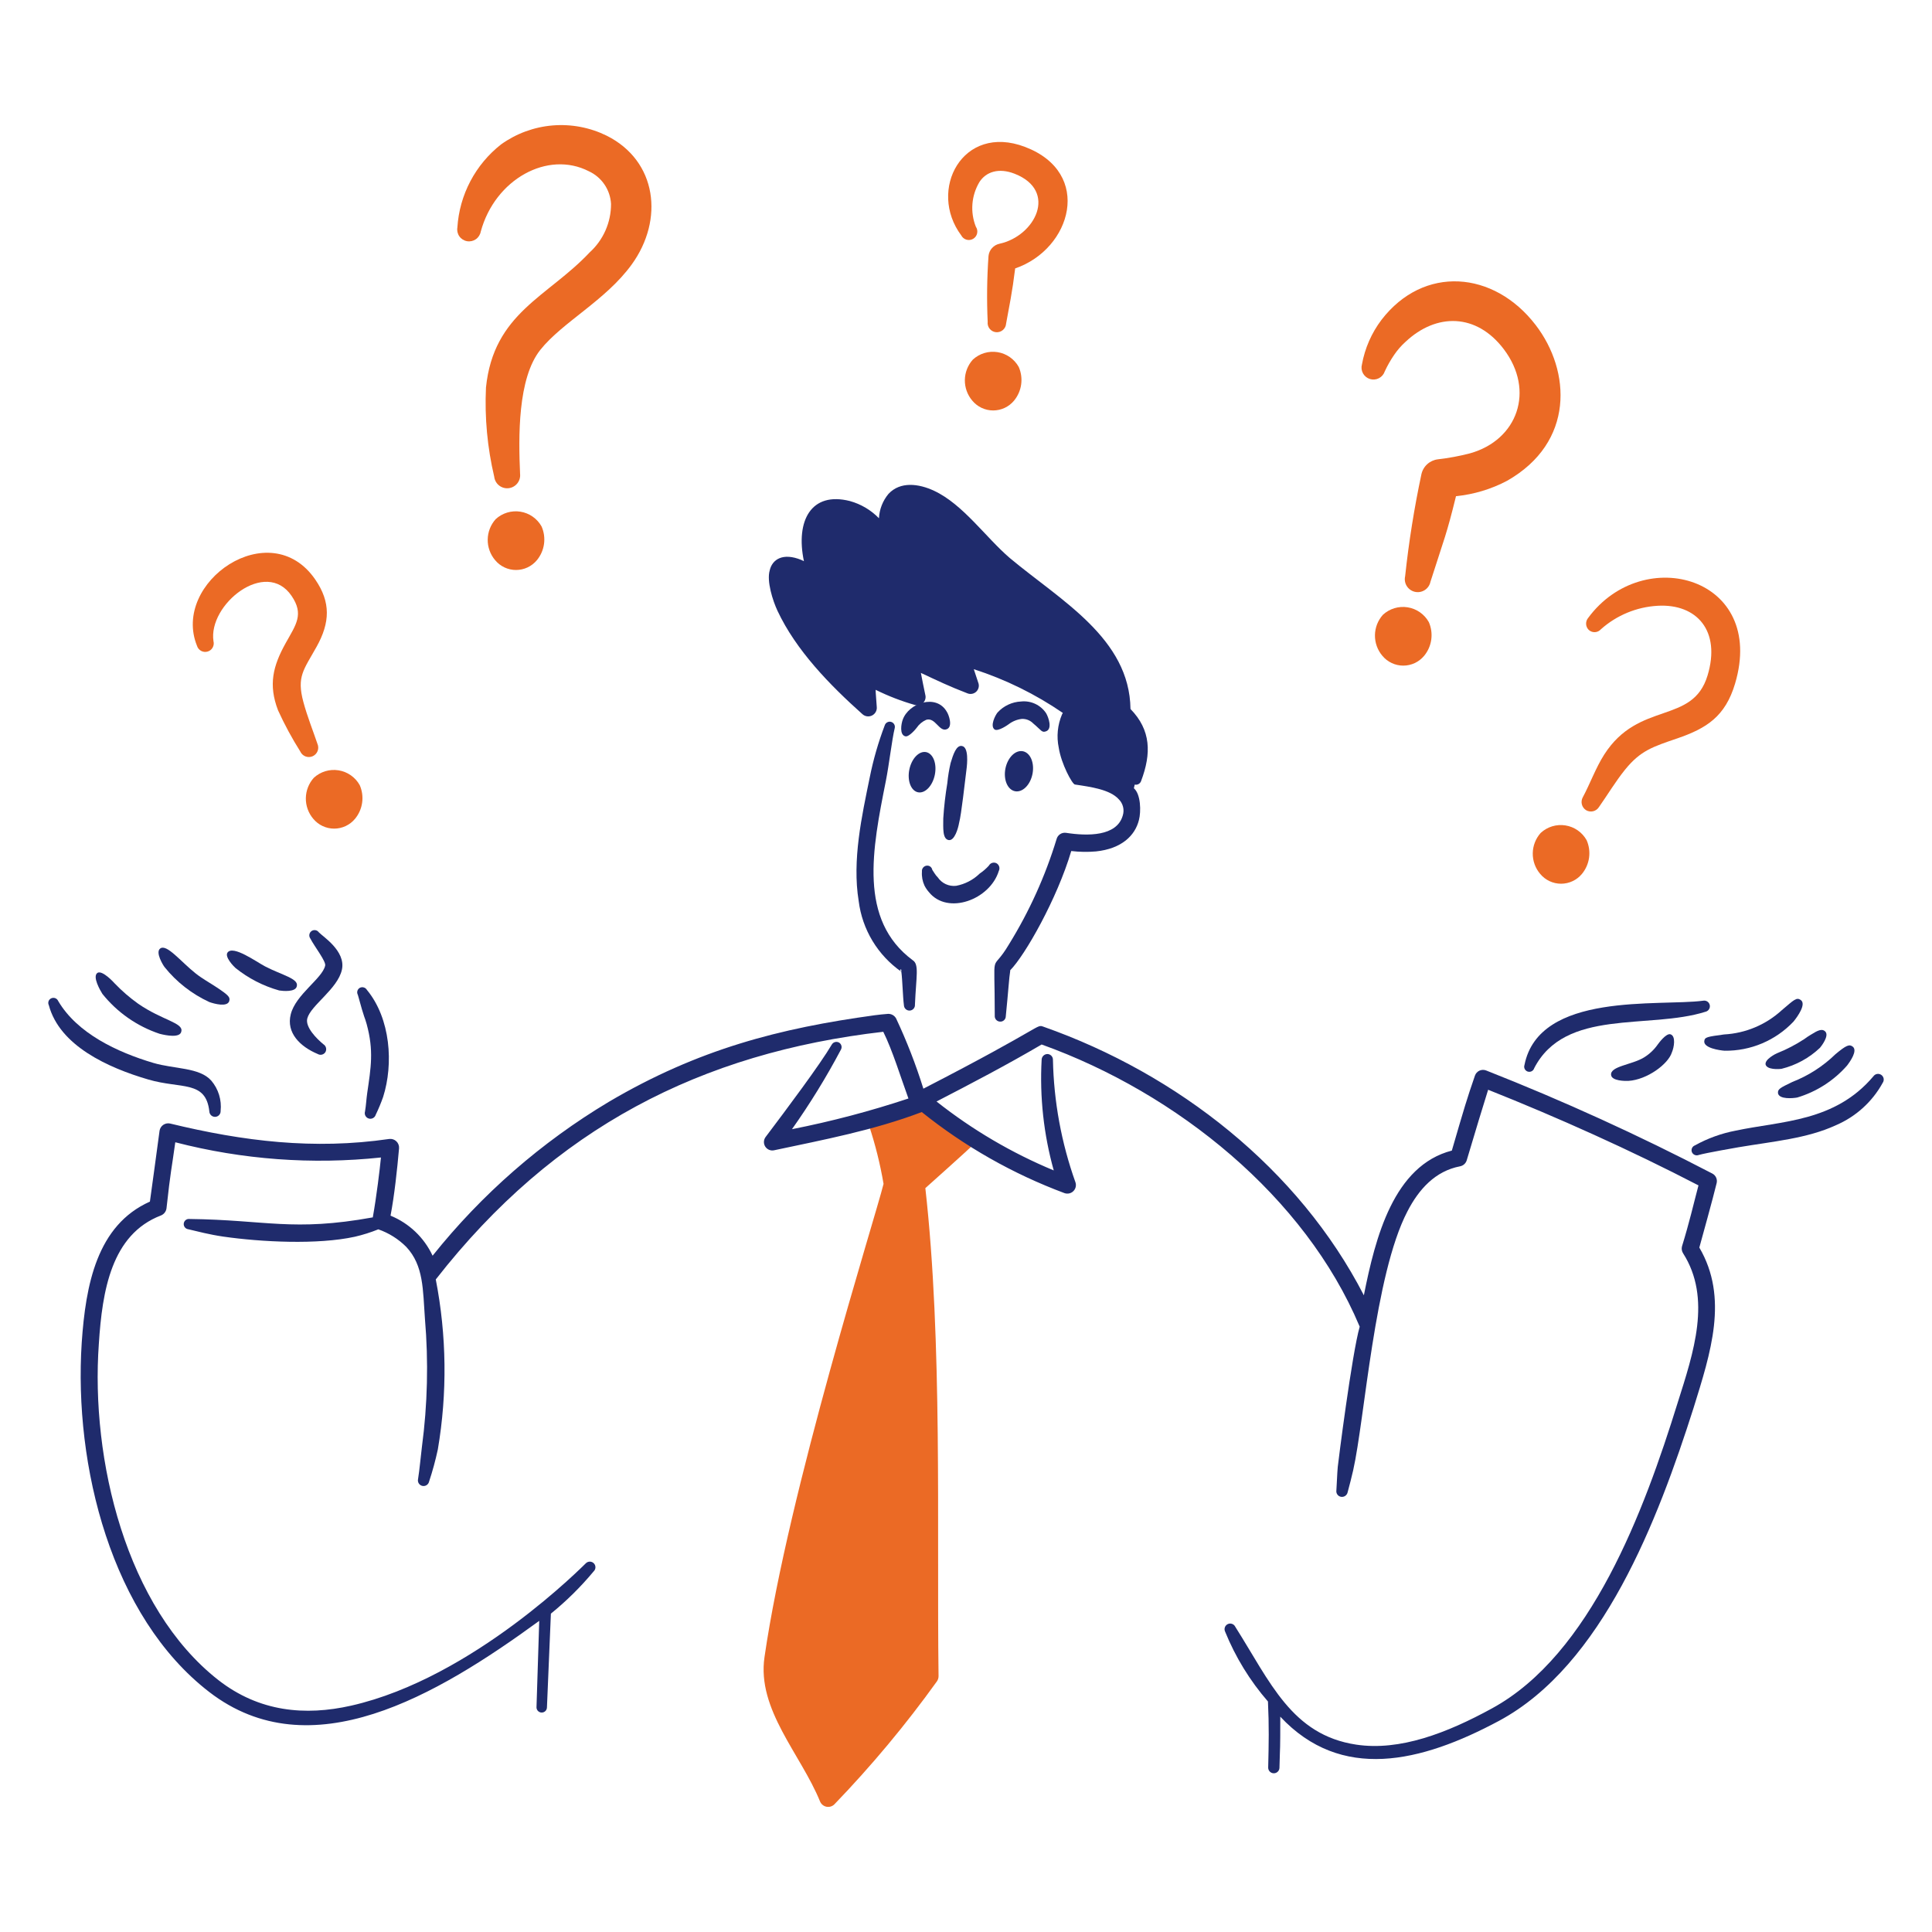 <svg xmlns="http://www.w3.org/2000/svg" width="2563" height="2563" viewBox="0 0 2563 2563" fill="none"><path d="M1289.57 1502.62C1267.7 1490.22 1247.37 1475.26 1229.03 1458.05C1227.84 1456.92 1226.34 1456.17 1224.72 1455.87C1223.1 1455.57 1221.43 1455.75 1219.91 1456.37C1200.06 1464.68 1174.98 1470.07 1156.44 1482.23C1154.69 1483.34 1153.37 1485.01 1152.71 1486.97C1152.05 1488.93 1152.08 1491.06 1152.8 1493C1161.19 1518.32 1167.65 1544.24 1172.12 1570.54C1160.4 1617.69 1046.01 1978.06 1014.19 2198.29C1003.94 2268 1062.37 2327.11 1087.88 2389.84C1088.61 2391.61 1089.77 2393.16 1091.24 2394.37C1092.72 2395.59 1094.47 2396.42 1096.34 2396.8C1098.21 2397.18 1100.15 2397.09 1101.98 2396.55C1103.81 2396.01 1105.48 2395.03 1106.84 2393.69C1156.05 2342.64 1201.52 2288.11 1242.89 2230.53C1244.34 2228.47 1245.11 2226.01 1245.08 2223.49C1242.6 2024.98 1250.46 1779.45 1227.57 1576.17C1228.85 1575.04 1281.69 1527.86 1293.6 1516.39C1294.88 1515.47 1295.85 1514.18 1296.37 1512.69C1296.89 1511.2 1296.93 1509.59 1296.48 1508.07C1296.04 1506.56 1295.14 1505.22 1293.9 1504.24C1292.66 1503.27 1291.15 1502.7 1289.57 1502.62Z" fill="#EB6A25"></path><path d="M637.775 307.227C656.703 237.642 726.711 199.261 781.124 227.172C789.514 231.032 796.692 237.108 801.886 244.745C807.079 252.382 810.092 261.291 810.598 270.512C810.639 282.645 808.127 294.65 803.226 305.749C798.325 316.848 791.143 326.791 782.149 334.933C726.609 393.972 654.845 415.04 644.695 514.1C642.827 553.857 646.51 593.681 655.639 632.421C655.891 634.672 656.585 636.852 657.68 638.836C658.775 640.82 660.25 642.568 662.02 643.982C663.791 645.396 665.823 646.447 668 647.075C670.177 647.704 672.456 647.897 674.708 647.645C676.96 647.393 679.139 646.699 681.123 645.604C683.107 644.509 684.855 643.034 686.269 641.264C687.683 639.493 688.734 637.461 689.362 635.284C689.991 633.107 690.184 630.828 689.932 628.576C687.818 579.943 686.549 501.913 716.92 463.968C746.395 427.112 803.55 398.483 838.022 350.888C881.119 291.375 871.687 213.46 804.831 180C782.624 169.076 757.869 164.38 733.204 166.411C708.538 168.442 684.885 177.124 664.763 191.534C647.871 204.775 633.971 221.44 623.975 240.434C613.979 259.428 608.113 280.321 606.763 301.743C606.042 305.855 606.985 310.085 609.383 313.503C611.782 316.92 615.44 319.245 619.552 319.965C623.665 320.686 627.895 319.743 631.312 317.345C634.73 314.946 637.054 311.289 637.775 307.176V307.227Z" fill="#EB6A25"></path><path d="M283.21 850.712C275.777 802.117 352.655 740.246 386.794 790.481C403.453 814.945 392.804 828.401 379.105 852.929C362.009 883.595 355.845 908.43 368.853 942.326C377.443 961.155 387.29 979.385 398.327 996.892C399.671 999.914 402.161 1002.28 405.248 1003.46C408.335 1004.65 411.767 1004.56 414.788 1003.22C417.81 1001.87 420.173 999.383 421.359 996.296C422.545 993.209 422.456 989.777 421.112 986.756C415.64 970.481 407.721 950.758 402.505 931.421C393.317 897.371 402.889 888.708 420.023 857.927C437.836 825.889 439.002 798.978 418.19 768.747C358.229 681.528 227.17 772.412 261.348 856.76C262.203 859.598 264.133 861.989 266.728 863.423C269.322 864.857 272.374 865.219 275.232 864.432C278.089 863.646 280.526 861.773 282.022 859.214C283.517 856.656 283.953 853.613 283.236 850.737L283.21 850.712Z" fill="#EB6A25"></path><path d="M1346.74 356.076C1344.28 372.12 1345.46 372.735 1334.71 429.25C1334.6 430.888 1334.17 432.49 1333.44 433.958C1332.7 435.427 1331.68 436.734 1330.43 437.801C1329.18 438.868 1327.73 439.674 1326.17 440.171C1324.6 440.668 1322.95 440.845 1321.32 440.694C1319.68 440.542 1318.1 440.064 1316.65 439.287C1315.2 438.511 1313.93 437.452 1312.9 436.173C1311.86 434.895 1311.1 433.422 1310.65 431.844C1310.2 430.265 1310.07 428.611 1310.27 426.981C1308.94 397.856 1309.31 368.679 1311.36 339.596C1311.75 335.69 1313.38 332.011 1316 329.09C1318.63 326.169 1322.11 324.158 1325.95 323.346C1373.37 313.094 1403.7 253.095 1346.01 230.489C1324.8 222.185 1307.97 228.016 1299.32 241.471C1294.03 250.329 1290.84 260.289 1290.02 270.578C1289.2 280.866 1290.76 291.205 1294.58 300.792C1295.44 302.063 1296.04 303.497 1296.33 305.006C1296.61 306.515 1296.59 308.067 1296.26 309.567C1295.93 311.067 1295.29 312.483 1294.39 313.728C1293.49 314.973 1292.35 316.022 1291.03 316.809C1289.71 317.595 1288.24 318.104 1286.72 318.304C1285.19 318.504 1283.65 318.391 1282.17 317.971C1280.69 317.551 1279.31 316.834 1278.12 315.863C1276.93 314.892 1275.95 313.689 1275.24 312.325C1230.39 252.364 1276.78 163.3 1359.82 194.889C1450.49 229.387 1421.53 330.472 1346.74 356.076Z" fill="#EB6A25"></path><path d="M1931.54 658.231C1918.64 710.529 1916.71 712.054 1897.62 771.849C1897.16 774.075 1896.26 776.188 1894.97 778.064C1893.69 779.94 1892.04 781.542 1890.13 782.778C1888.22 784.014 1886.09 784.859 1883.85 785.263C1881.61 785.668 1879.32 785.624 1877.1 785.135C1874.88 784.646 1872.77 783.721 1870.91 782.413C1869.05 781.106 1867.47 779.442 1866.26 777.518C1865.04 775.594 1864.22 773.449 1863.85 771.207C1863.47 768.964 1863.54 766.669 1864.06 764.454C1868.91 719.131 1876.1 674.086 1885.57 629.499C1886.65 624.269 1889.34 619.508 1893.27 615.889C1897.2 612.271 1902.16 609.976 1907.46 609.329C1921.86 607.701 1936.12 605.05 1950.13 601.396C2013.11 583.763 2036.65 518.445 1994.99 463.315C1958.81 415.425 1905.5 414.848 1864.42 453.614C1858.75 458.727 1853.73 464.505 1849.46 470.824C1844.73 477.728 1840.58 485.015 1837.06 492.61C1835.77 496.54 1832.99 499.809 1829.32 501.718C1825.65 503.627 1821.38 504.023 1817.42 502.822C1813.46 501.621 1810.13 498.918 1808.14 495.292C1806.15 491.666 1805.66 487.405 1806.77 483.421C1810.65 461.966 1819.53 441.724 1832.67 424.331C1888.48 351.657 1981.69 358.731 2037.3 431.264C2084 492.174 2089.04 586.761 1999.37 637.778C1978.3 648.922 1955.26 655.869 1931.54 658.231Z" fill="#EB6A25"></path><path d="M2123.76 834.806C2144.67 816.152 2171.28 805.154 2199.26 803.615C2250.91 800.782 2283.14 836.818 2265.28 896.011C2245.46 961.841 2174.19 929.009 2128.16 1001.02C2116.78 1018.82 2109.54 1039.46 2099.71 1057.74C2098.13 1060.6 2097.7 1063.96 2098.51 1067.13C2099.32 1070.3 2101.31 1073.03 2104.08 1074.78C2106.92 1076.47 2110.31 1076.98 2113.51 1076.19C2116.72 1075.4 2119.49 1073.39 2121.23 1070.58C2132.54 1054.53 2143.11 1036.77 2155.83 1021.01C2176.47 995.519 2192.81 990.624 2225.13 979.539C2264.13 966.16 2288.78 950.372 2301.73 906.955C2343.73 765.99 2180.36 720.176 2106.94 819.633C2105 821.898 2103.99 824.819 2104.13 827.8C2104.26 830.781 2105.53 833.598 2107.67 835.678C2108.78 836.692 2110.07 837.476 2111.49 837.982C2112.9 838.489 2114.4 838.707 2115.9 838.626C2117.4 838.545 2118.87 838.165 2120.22 837.509C2121.57 836.853 2122.77 835.934 2123.76 834.806Z" fill="#EB6A25"></path><path d="M1195.73 1289.09C1180.25 1278.3 1167.22 1264.39 1157.47 1248.24C1147.72 1232.1 1141.48 1214.08 1139.14 1195.37C1130.28 1140.98 1143.37 1082.32 1153.77 1031.49C1158.5 1007.83 1165.19 984.6 1173.78 962.048C1174.35 960.375 1175.54 958.988 1177.11 958.174C1178.68 957.36 1180.5 957.182 1182.2 957.677C1183.9 958.173 1185.34 959.303 1186.22 960.832C1187.11 962.362 1187.37 964.175 1186.95 965.892C1183.2 981.514 1179.43 1014.59 1175.24 1035.7C1157.14 1126.55 1138.51 1220.14 1210.85 1273.85C1219.59 1279.41 1215.37 1295.29 1213.77 1332.72C1213.85 1333.7 1213.73 1334.68 1213.42 1335.61C1213.12 1336.54 1212.63 1337.4 1211.98 1338.14C1211.33 1338.88 1210.55 1339.48 1209.66 1339.91C1208.78 1340.33 1207.82 1340.58 1206.84 1340.63C1205.86 1340.68 1204.88 1340.54 1203.96 1340.2C1203.04 1339.87 1202.2 1339.35 1201.48 1338.68C1200.76 1338.02 1200.18 1337.21 1199.78 1336.32C1199.38 1335.42 1199.16 1334.46 1199.14 1333.48C1197.68 1322.64 1197.19 1299.84 1195.73 1289.09ZM1198.16 1290.64C1198.65 1290.94 1198.65 1291.16 1199.14 1291.3L1198.16 1290.64ZM1195.73 1288.87V1288.24C1195.73 1287.27 1195.73 1285.86 1195.24 1285.99C1193.28 1286.38 1194.27 1287.66 1195.73 1288.87Z" fill="#1F2B6C"></path><path d="M1223.05 1156.41C1222.59 1162.77 1223.77 1169.14 1226.46 1174.92C1228.05 1178.01 1230.02 1180.89 1232.32 1183.5C1257.16 1214.33 1313.32 1193.56 1325.01 1155.4C1325.9 1153.65 1326.1 1151.63 1325.56 1149.75C1325.01 1147.87 1323.77 1146.26 1322.08 1145.26C1321.21 1144.79 1320.25 1144.49 1319.26 1144.39C1318.27 1144.29 1317.27 1144.39 1316.31 1144.68C1315.36 1144.97 1314.47 1145.44 1313.7 1146.07C1312.94 1146.71 1312.3 1147.48 1311.83 1148.36C1308.21 1152.35 1304.11 1155.89 1299.65 1158.9C1291.06 1167.26 1280.2 1172.91 1268.41 1175.13C1263.72 1175.67 1258.97 1174.9 1254.68 1172.93C1250.39 1170.96 1246.72 1167.84 1244.07 1163.93C1242.38 1162.27 1240.91 1160.42 1239.68 1158.4C1238.71 1156.85 1237.74 1155.56 1236.75 1153.89C1236.6 1153.01 1236.27 1152.18 1235.8 1151.44C1235.32 1150.69 1234.71 1150.04 1233.98 1149.54C1233.26 1149.03 1232.44 1148.67 1231.57 1148.48C1230.71 1148.3 1229.82 1148.28 1228.94 1148.44C1227.12 1148.75 1225.49 1149.76 1224.4 1151.24C1223.3 1152.73 1222.82 1154.58 1223.05 1156.41Z" fill="#1F2B6C"></path><path d="M1261.1 1012.19C1259.04 1021 1257.57 1029.93 1256.72 1038.94C1254.13 1054.43 1252.34 1070.05 1251.35 1085.72C1251.35 1098.17 1250.06 1113.19 1258.66 1114.46C1266.35 1115.49 1271.08 1098.91 1272.32 1091.75C1275.48 1080 1280.01 1036.93 1282.08 1021.27C1283.22 1012.72 1285.2 991.291 1276.22 989.664C1268.58 988.036 1264.39 1001.3 1261.1 1012.19Z" fill="#1F2B6C"></path><path d="M1216.06 965.484C1219.21 960.83 1223.61 957.16 1228.75 954.899C1240.95 951.169 1245.9 971.558 1256.07 967.342C1264.4 964.036 1258.64 948.119 1256.07 944.275C1242.21 919.926 1205.38 932.536 1197.53 954.847C1195.59 960.114 1193 974.775 1200.94 976.761C1205.72 978.171 1215.18 966.765 1216.06 965.484Z" fill="#1F2B6C"></path><path d="M1338.04 960.829C1343.14 956.913 1349.21 954.451 1355.59 953.703C1358.4 953.586 1361.2 954.065 1363.81 955.11C1366.41 956.155 1368.77 957.742 1370.72 959.765C1381.76 968.979 1381.94 972.324 1387.8 970.12C1396.22 966.967 1391.14 951.884 1387.8 946.181C1384.22 940.803 1379.23 936.507 1373.38 933.76C1367.53 931.013 1361.05 929.92 1354.62 930.598C1342.7 931.127 1331.47 936.363 1323.4 945.156C1320.31 948.795 1312.97 963.289 1319.56 967.826C1324.18 970.555 1336.72 961.828 1338.04 960.829Z" fill="#1F2B6C"></path><path d="M64.751 1333.41C79.103 1387.38 143.435 1416.52 196.745 1432.09C240.316 1444.9 273.148 1432.74 277.723 1474.52C277.774 1475.5 278.017 1476.46 278.439 1477.35C278.862 1478.24 279.455 1479.04 280.185 1479.7C280.915 1480.35 281.768 1480.86 282.694 1481.19C283.621 1481.52 284.603 1481.66 285.585 1481.61C286.567 1481.56 287.53 1481.32 288.417 1480.9C289.305 1480.47 290.101 1479.88 290.76 1479.15C291.419 1478.42 291.927 1477.57 292.256 1476.64C292.585 1475.72 292.729 1474.73 292.678 1473.75C293.449 1466.56 292.746 1459.29 290.613 1452.37C288.481 1445.46 284.963 1439.06 280.273 1433.55C264.601 1415.84 231.435 1418.35 203.383 1410.06C155.583 1395.87 102.44 1370.9 77.181 1327.92C76.823 1327.08 76.302 1326.32 75.647 1325.68C74.993 1325.05 74.218 1324.55 73.369 1324.22C72.519 1323.88 71.612 1323.72 70.7 1323.74C69.788 1323.77 68.89 1323.97 68.057 1324.34C67.225 1324.7 66.475 1325.22 65.854 1325.88C65.232 1326.54 64.751 1327.31 64.441 1328.16C64.132 1329.01 63.999 1329.92 64.052 1330.82C64.106 1331.72 64.343 1332.61 64.751 1333.41Z" fill="#1F2B6C"></path><path d="M135.837 1318.5C155.501 1343.08 181.844 1361.45 211.702 1371.42C220.365 1373.69 238.921 1377.24 240.523 1368.44C243.701 1356.77 215.303 1353.66 183.252 1331.52C172.112 1323.56 161.735 1314.58 152.253 1304.71C151.125 1303.42 135.824 1286.62 129.276 1290.61C122.176 1295.6 133.146 1314.25 135.837 1318.5Z" fill="#1F2B6C"></path><path d="M218.301 1282.93C234.251 1302.81 254.609 1318.69 277.762 1329.34C284.17 1331.62 301.047 1336.24 304.02 1328.35C305.532 1323.03 304.02 1320.85 287.604 1309.92C278.262 1303.69 268.279 1298.32 259.527 1291.33C239.42 1275.36 221.082 1251.73 212.47 1258.35C205.87 1263.38 216.212 1280.22 218.301 1282.93Z" fill="#1F2B6C"></path><path d="M312.414 1284.14C329.534 1297.89 349.259 1308.04 370.402 1313.97C375.131 1314.72 392.29 1316.43 393.751 1308.28C396.481 1298.18 373.837 1293.56 351.808 1282.1C339.992 1275.95 309.134 1253.45 301.829 1263.67C297.741 1269.48 310.031 1282.05 312.414 1284.14Z" fill="#1F2B6C"></path><path d="M411.628 1244.93C417.331 1256 433.055 1275.78 431.325 1281.15C427.48 1298.15 392.278 1319.36 385.729 1345.52C379.463 1370.13 398.057 1388.4 421.47 1398.23C423.172 1399.24 425.204 1399.54 427.123 1399.06C429.043 1398.58 430.696 1397.36 431.722 1395.67C432.686 1393.96 432.958 1391.94 432.481 1390.03C432.004 1388.13 430.816 1386.47 429.159 1385.42C419.971 1377.93 404.734 1362.55 407.643 1351.1C412.256 1333.58 448.036 1311.94 453.597 1286.32C458.967 1261.53 427.852 1242.18 422.957 1236.79C421.878 1235.29 420.246 1234.27 418.421 1233.97C416.595 1233.68 414.726 1234.11 413.224 1235.19C411.721 1236.27 410.709 1237.9 410.41 1239.73C410.111 1241.55 410.549 1243.42 411.628 1244.93Z" fill="#1F2B6C"></path><path d="M474.728 1319.74C484.211 1354.56 483.506 1347.93 486.402 1358.52C496.065 1393.9 492.066 1416.18 487.12 1450.25C485.979 1458.12 485.672 1466.11 484.211 1474.6C483.645 1476.48 483.852 1478.52 484.785 1480.25C485.719 1481.98 487.303 1483.28 489.189 1483.84C491.076 1484.41 493.11 1484.2 494.844 1483.27C496.578 1482.33 497.87 1480.75 498.436 1478.86C502.15 1471.15 505.435 1463.23 508.277 1455.16C522.156 1411.46 518.235 1351.35 486.761 1313.23C485.847 1311.63 484.346 1310.45 482.576 1309.94C480.805 1309.42 478.905 1309.62 477.278 1310.49C475.722 1311.38 474.581 1312.86 474.104 1314.59C473.627 1316.32 473.851 1318.17 474.728 1319.74Z" fill="#1F2B6C"></path><path d="M2035.12 1417.34C2076.31 1337.02 2187.16 1366.08 2262.73 1342.13C2264.61 1341.64 2266.23 1340.44 2267.24 1338.78C2268.26 1337.13 2268.59 1335.14 2268.16 1333.24C2267.73 1331.34 2266.59 1329.69 2264.96 1328.62C2263.33 1327.56 2261.36 1327.17 2259.45 1327.53C2201.15 1335.31 2041.75 1315.24 2022.37 1412.82C2022.07 1413.66 2021.95 1414.55 2021.99 1415.44C2022.04 1416.33 2022.26 1417.2 2022.65 1418.01C2023.03 1418.81 2023.57 1419.54 2024.24 1420.13C2024.9 1420.73 2025.68 1421.19 2026.52 1421.49C2027.36 1421.78 2028.25 1421.91 2029.14 1421.86C2030.03 1421.82 2030.9 1421.59 2031.71 1421.21C2032.51 1420.82 2033.24 1420.28 2033.83 1419.62C2034.43 1418.96 2034.89 1418.18 2035.19 1417.34H2035.12Z" fill="#1F2B6C"></path><path d="M2199.26 1385.51C2194.43 1392.45 2188.23 1398.33 2181.02 1402.76C2164.77 1412.71 2136.17 1414.29 2137.26 1425.95C2137.98 1434.15 2156.3 1434.13 2160.24 1433.91C2184.98 1432.41 2213.06 1411.69 2217.9 1396.16C2220.86 1389.44 2223.43 1374.47 2216.08 1372.11C2210.3 1370.28 2200.18 1384.23 2199.26 1385.51Z" fill="#1F2B6C"></path><path d="M2287.9 1393.9C2304.93 1394.12 2321.81 1390.82 2337.5 1384.2C2353.19 1377.58 2367.35 1367.8 2379.08 1355.45C2384.92 1348.38 2396.46 1331.96 2388.93 1326.65C2383.24 1322.62 2380.22 1326.18 2363.76 1340.1C2342.74 1359.39 2315.66 1370.78 2287.17 1372.31C2264.79 1375.38 2261.44 1375.73 2260.9 1381.28C2260.03 1390.34 2281.25 1393.43 2287.9 1393.9Z" fill="#1F2B6C"></path><path d="M2363.41 1417.89C2382.57 1413.17 2400.17 1403.53 2414.46 1389.92C2416.23 1387.83 2427.01 1374.01 2421.39 1368.4C2416.93 1363.99 2411.14 1367.12 2401.7 1373C2398.93 1374.65 2396.25 1376.45 2393.67 1378.39C2382.18 1385.91 2369.96 1392.25 2357.2 1397.32C2355.92 1397.87 2340.84 1405.25 2342.25 1412.28C2344.29 1419.15 2358.97 1418.49 2363.41 1417.89Z" fill="#1F2B6C"></path><path d="M2384.19 1455.98C2409.73 1448.34 2432.6 1433.69 2450.21 1413.69C2454.75 1407.78 2464.49 1393.81 2457.9 1388.52C2453.46 1384.95 2449.29 1386.51 2434.93 1398.51C2418.5 1414.51 2399.02 1427.04 2377.66 1435.36C2361.52 1443.16 2358.15 1444.75 2358.7 1450.31C2360.28 1458.64 2378.35 1457.06 2384.19 1455.98Z" fill="#1F2B6C"></path><path d="M2253.61 1532.18C2262.74 1529.5 2305.21 1522.12 2306.49 1521.92C2351.96 1514.23 2397.4 1510.39 2435.62 1492.67C2462 1481.38 2483.83 1461.58 2497.63 1436.42C2498.76 1434.78 2499.2 1432.75 2498.84 1430.78C2498.48 1428.82 2497.35 1427.07 2495.71 1425.94C2494.06 1424.8 2492.03 1424.37 2490.07 1424.73C2488.1 1425.09 2486.36 1426.22 2485.22 1427.86C2433.96 1488.5 2363.83 1486.89 2302.48 1499.93C2283.57 1503.54 2265.34 1510.13 2248.51 1519.48C2247.64 1519.79 2246.86 1520.27 2246.18 1520.9C2245.51 1521.52 2244.98 1522.28 2244.6 1523.11C2244.23 1523.95 2244.03 1524.85 2244.01 1525.77C2243.99 1526.68 2244.15 1527.6 2244.49 1528.45C2245.23 1530.13 2246.59 1531.47 2248.29 1532.17C2249.99 1532.86 2251.9 1532.87 2253.61 1532.18Z" fill="#1F2B6C"></path><path d="M1217.84 1051.05C1220.07 1051.49 1222.41 1051.25 1224.73 1050.33C1227.05 1049.4 1229.31 1047.82 1231.39 1045.66C1233.46 1043.5 1235.3 1040.82 1236.8 1037.76C1238.3 1034.7 1239.44 1031.32 1240.15 1027.82C1240.85 1024.32 1241.12 1020.77 1240.92 1017.37C1240.72 1013.96 1240.07 1010.77 1239 1007.98C1237.93 1005.19 1236.46 1002.85 1234.67 1001.1C1232.89 999.344 1230.83 998.21 1228.61 997.761C1226.39 997.312 1224.05 997.557 1221.72 998.481C1219.4 999.406 1217.14 1000.99 1215.07 1003.15C1213 1005.3 1211.16 1007.99 1209.65 1011.05C1208.15 1014.11 1207.01 1017.49 1206.31 1020.99C1205.6 1024.48 1205.34 1028.04 1205.54 1031.44C1205.73 1034.85 1206.39 1038.03 1207.46 1040.83C1208.53 1043.62 1210 1045.96 1211.78 1047.71C1213.56 1049.46 1215.62 1050.6 1217.84 1051.05Z" fill="#1F2B6C"></path><path d="M1346.52 1049.65C1351.28 1050.59 1356.4 1048.7 1360.75 1044.39C1365.1 1040.08 1368.32 1033.71 1369.71 1026.67C1371.09 1019.64 1370.53 1012.52 1368.14 1006.88C1365.76 1001.24 1361.74 997.549 1356.98 996.61C1354.62 996.145 1352.15 996.371 1349.71 997.274C1347.27 998.177 1344.9 999.741 1342.75 1001.87C1340.6 1004.01 1338.7 1006.67 1337.16 1009.71C1335.62 1012.75 1334.48 1016.11 1333.79 1019.59C1333.1 1023.07 1332.89 1026.61 1333.16 1030.01C1333.43 1033.4 1334.17 1036.59 1335.35 1039.38C1336.54 1042.17 1338.13 1044.52 1340.05 1046.28C1341.96 1048.04 1344.16 1049.19 1346.52 1049.65Z" fill="#1F2B6C"></path><path d="M1513.81 1036.02C1527.53 999.647 1527.03 968.597 1499.71 940.57C1498.52 846.816 1407.6 797.042 1339.69 740.349C1307.65 712.925 1277.65 669.072 1239.19 651.092C1218.61 641.455 1194.24 638.469 1178.7 655.167C1171.07 664.285 1166.62 675.632 1166.01 687.5C1155.41 676.613 1142.11 668.74 1127.47 664.689C1076.06 651.656 1055.21 690.87 1066.49 744.475C1065.38 743.871 1064.24 743.324 1063.08 742.835C1038.33 732.673 1024.38 742.271 1021.12 756.637C1016.87 771.002 1025.15 796.85 1031.37 810.165C1055.97 862.77 1100.78 908.687 1144.07 947.388C1145.79 948.96 1147.95 949.966 1150.27 950.272C1152.58 950.578 1154.93 950.17 1157 949.101C1159.07 948.032 1160.77 946.354 1161.86 944.293C1162.95 942.232 1163.38 939.886 1163.1 937.572C1161.43 914.043 1161.64 918.605 1161.64 915.12C1178.4 923.402 1195.87 930.145 1213.85 935.265C1215.73 935.795 1217.72 935.815 1219.61 935.324C1221.5 934.834 1223.23 933.849 1224.62 932.472C1226.01 931.094 1227.01 929.373 1227.51 927.484C1228.02 925.595 1228.01 923.606 1227.49 921.719C1225.34 912.198 1223.65 902.497 1221.64 892.681C1243.63 902.933 1259.21 910.532 1283.6 919.861C1285.6 920.631 1287.79 920.797 1289.88 920.339C1291.98 919.881 1293.9 918.819 1295.39 917.284C1296.89 915.749 1297.91 913.809 1298.32 911.702C1298.73 909.596 1298.51 907.416 1297.7 905.432C1295.75 899.537 1293.85 893.693 1291.85 887.76C1333.82 901.289 1373.6 920.83 1409.95 945.773C1409.63 946.363 1409.3 946.978 1408.93 947.606C1402.95 961.595 1401.42 977.083 1404.55 991.971C1407.87 1013.49 1422.49 1040.42 1426.01 1040.75C1447.21 1043.9 1472.48 1047.4 1484.06 1060.22C1486.9 1062.99 1488.9 1066.5 1489.85 1070.35C1490.8 1074.2 1490.66 1078.24 1489.43 1082.01C1481.44 1109.74 1442.77 1109.25 1414.3 1104.85C1411.51 1104.42 1408.66 1105.05 1406.31 1106.62C1403.97 1108.19 1402.29 1110.58 1401.61 1113.32C1386.69 1162.22 1365.54 1208.99 1338.68 1252.49C1313.83 1294.53 1319.65 1252.73 1319.65 1347.4C1319.57 1348.36 1319.68 1349.34 1319.98 1350.26C1320.28 1351.18 1320.76 1352.04 1321.4 1352.77C1322.04 1353.51 1322.81 1354.1 1323.69 1354.53C1324.56 1354.96 1325.51 1355.21 1326.48 1355.26C1327.46 1355.35 1328.46 1355.24 1329.4 1354.93C1330.34 1354.61 1331.2 1354.11 1331.93 1353.44C1332.67 1352.78 1333.26 1351.97 1333.66 1351.06C1334.06 1350.16 1334.28 1349.18 1334.28 1348.19C1337.7 1314.46 1338.68 1296.71 1340.14 1288.11V1287.15C1359.73 1267.44 1402.39 1192.32 1421.13 1128.98C1431.98 1130.26 1442.93 1130.44 1453.82 1129.51C1488.01 1125.98 1505.76 1108.43 1510.9 1087.9C1513.86 1076.65 1513.46 1053.62 1504.21 1045.7L1505.32 1040.85C1507.09 1041.25 1508.93 1040.98 1510.5 1040.08C1512.07 1039.19 1513.25 1037.74 1513.81 1036.02Z" fill="#1F2B6C"></path><path d="M477.201 1041.54C474.307 1036.35 470.275 1031.89 465.407 1028.49C460.54 1025.09 454.964 1022.84 449.101 1021.91C443.237 1020.97 437.238 1021.38 431.555 1023.1C425.872 1024.82 420.653 1027.81 416.292 1031.84C409.618 1039.28 405.867 1048.89 405.732 1058.89C405.598 1068.88 409.09 1078.59 415.561 1086.21C418.936 1090.29 423.171 1093.58 427.962 1095.83C432.754 1098.09 437.984 1099.26 443.28 1099.26C448.576 1099.26 453.806 1098.09 458.597 1095.83C463.389 1093.58 467.624 1090.29 470.999 1086.21C476.07 1080.07 479.335 1072.64 480.43 1064.75C481.525 1056.87 480.407 1048.83 477.201 1041.54Z" fill="#EB6A25"></path><path d="M718.47 698.418C715.574 693.235 711.541 688.777 706.674 685.377C701.806 681.978 696.231 679.727 690.368 678.793C684.505 677.86 678.507 678.268 672.824 679.986C667.142 681.705 661.923 684.69 657.56 688.717C650.886 696.163 647.134 705.775 647 715.773C646.866 725.772 650.358 735.481 656.83 743.104C660.205 747.185 664.44 750.47 669.231 752.725C674.023 754.98 679.253 756.149 684.549 756.149C689.845 756.149 695.075 754.98 699.866 752.725C704.658 750.47 708.893 747.185 712.268 743.104C717.333 736.958 720.595 729.527 721.69 721.638C722.785 713.749 721.67 705.711 718.47 698.418Z" fill="#EB6A25"></path><path d="M1351.46 486.778C1348.56 481.597 1344.52 477.14 1339.66 473.742C1334.79 470.345 1329.22 468.094 1323.35 467.161C1317.49 466.227 1311.49 466.634 1305.81 468.352C1300.13 470.069 1294.91 473.052 1290.55 477.077C1283.87 484.521 1280.12 494.133 1279.98 504.133C1279.85 514.133 1283.34 523.842 1289.82 531.463C1293.19 535.544 1297.43 538.829 1302.22 541.084C1307.01 543.339 1312.24 544.509 1317.53 544.509C1322.83 544.509 1328.06 543.339 1332.85 541.084C1337.64 538.829 1341.88 535.544 1345.25 531.463C1350.32 525.317 1353.58 517.886 1354.67 509.997C1355.77 502.109 1354.65 494.071 1351.46 486.778Z" fill="#EB6A25"></path><path d="M1895.49 825.285C1892.59 820.102 1888.56 815.644 1883.69 812.244C1878.82 808.845 1873.25 806.594 1867.38 805.661C1861.52 804.727 1855.52 805.135 1849.83 806.854C1844.15 808.572 1838.93 811.558 1834.57 815.584C1827.9 823.033 1824.15 832.645 1824.02 842.643C1823.89 852.641 1827.38 862.349 1833.85 869.971C1837.22 874.052 1841.46 877.337 1846.25 879.592C1851.04 881.847 1856.27 883.016 1861.57 883.016C1866.86 883.016 1872.09 881.847 1876.89 879.592C1881.68 877.337 1885.91 874.052 1889.29 869.971C1894.36 863.828 1897.62 856.397 1898.72 848.507C1899.81 840.617 1898.7 832.577 1895.49 825.285Z" fill="#EB6A25"></path><path d="M2104.84 1114.62C2101.94 1109.44 2097.91 1104.98 2093.04 1101.58C2088.17 1098.18 2082.6 1095.93 2076.73 1095C2070.87 1094.06 2064.87 1094.47 2059.19 1096.19C2053.51 1097.91 2048.29 1100.89 2043.93 1104.92C2037.25 1112.37 2033.5 1121.98 2033.37 1131.98C2033.23 1141.98 2036.72 1151.68 2043.2 1159.31C2046.57 1163.39 2050.81 1166.67 2055.6 1168.93C2060.39 1171.18 2065.62 1172.35 2070.92 1172.35C2076.21 1172.35 2081.44 1171.18 2086.23 1168.93C2091.02 1166.67 2095.26 1163.39 2098.63 1159.31C2103.7 1153.16 2106.96 1145.73 2108.06 1137.84C2109.15 1129.95 2108.04 1121.91 2104.84 1114.62Z" fill="#EB6A25"></path><path d="M2277.31 1569.52C2277.92 1567.05 2277.67 1564.45 2276.61 1562.14C2275.56 1559.83 2273.75 1557.94 2271.48 1556.79C2173.99 1506.02 2073.89 1460.4 1971.61 1420.12C1970.19 1419.54 1968.66 1419.26 1967.12 1419.3C1965.58 1419.33 1964.07 1419.68 1962.67 1420.31C1961.27 1420.95 1960.02 1421.87 1958.98 1423.01C1957.95 1424.15 1957.16 1425.48 1956.66 1426.94C1945.74 1458.6 1942.69 1469.08 1926.02 1526.37C1848.92 1546.33 1824.65 1641.11 1809.3 1718.34C1722.82 1550.46 1562.4 1424.8 1384.36 1362.08C1374.24 1358.58 1387.72 1360.41 1224.96 1444.25C1215.06 1412.46 1203 1381.38 1188.86 1351.24C1187.82 1349.26 1186.24 1347.62 1184.3 1346.51C1182.36 1345.41 1180.14 1344.89 1177.91 1345.01C1172.07 1345.45 1166.24 1346.05 1160.41 1346.83C1034.35 1364.07 926.279 1391.76 807.689 1461.69C718.172 1515.2 638.985 1584.35 573.892 1665.83C562.626 1641.74 542.702 1622.76 518.083 1612.69C523.209 1586.07 526.938 1551.18 529.385 1523.33C529.516 1521.61 529.259 1519.88 528.634 1518.26C528.01 1516.65 527.033 1515.2 525.775 1514.02C524.517 1512.83 523.01 1511.94 521.364 1511.41C519.719 1510.89 517.976 1510.73 516.263 1510.96C416.306 1525.52 322.91 1514.08 225.555 1490.46C224.018 1490.13 222.432 1490.12 220.892 1490.43C219.351 1490.73 217.889 1491.35 216.593 1492.23C215.296 1493.12 214.193 1494.26 213.351 1495.59C212.508 1496.91 211.942 1498.39 211.689 1499.94C209.126 1520.08 200.386 1582.7 198.874 1594.04C128.494 1625.44 113.641 1704.53 108.413 1781.14C97.776 1944.59 147.742 2144.59 277.66 2244.67C411.91 2348.04 578.813 2249.8 715.357 2150.24L711.717 2265.06C711.749 2266.86 712.474 2268.57 713.74 2269.84C715.006 2271.11 716.715 2271.84 718.508 2271.87C720.301 2271.91 722.038 2271.25 723.355 2270.03C724.672 2268.82 725.466 2267.13 725.57 2265.34L730.812 2140.67C751.519 2123.86 770.533 2105.06 787.582 2084.55C789.02 2083.19 789.858 2081.32 789.914 2079.34C789.969 2077.36 789.236 2075.44 787.877 2074C786.517 2072.57 784.642 2071.73 782.664 2071.67C780.687 2071.62 778.768 2072.35 777.33 2073.71C776.049 2074.66 628.356 2226 465.836 2262.73C404.913 2276.48 344.004 2271.15 289.655 2228.77C167.118 2132.82 120.074 1936.17 131.134 1782.57C135.657 1712.22 147.793 1637.55 213.56 1612.41C215.489 1611.63 217.181 1610.36 218.463 1608.72C219.745 1607.08 220.573 1605.14 220.864 1603.08C226.349 1552.75 227.631 1551.01 232.539 1515.35C321.536 1538.38 413.952 1545.22 505.37 1535.53C503.935 1550.56 499.526 1587.16 494.554 1614.98C388.254 1634.21 353.128 1618.29 251.505 1617.11C249.702 1616.87 247.876 1617.35 246.429 1618.45C244.983 1619.56 244.033 1621.19 243.79 1622.99C243.547 1624.8 244.031 1626.62 245.134 1628.07C246.237 1629.52 247.869 1630.46 249.672 1630.71C262.487 1633.69 277.122 1637.67 295.999 1640.45C346.605 1647.73 421.393 1651.49 470.718 1640.66C481.352 1638.21 491.776 1634.92 501.897 1630.84C515.828 1635.71 528.482 1643.66 538.92 1654.09C562.192 1678.89 560.936 1711.11 563.73 1749.62C568.539 1806.2 567.194 1863.13 559.719 1919.42C557.886 1933.94 556.797 1948.19 554.593 1962.15C554.367 1963.11 554.333 1964.11 554.491 1965.08C554.649 1966.05 554.998 1966.98 555.516 1967.82C556.034 1968.66 556.712 1969.38 557.511 1969.96C558.31 1970.53 559.215 1970.94 560.174 1971.17C561.132 1971.4 562.125 1971.43 563.097 1971.27C564.069 1971.11 565 1970.76 565.837 1970.25C566.674 1969.73 567.401 1969.05 567.976 1968.25C568.551 1967.45 568.963 1966.55 569.189 1965.59C573.857 1951.53 577.75 1937.22 580.85 1922.74C593.509 1848.04 592.58 1771.68 578.108 1697.32C735.374 1495.82 930.521 1396.54 1171.75 1368.76C1184.07 1393.6 1194.82 1428.99 1205.13 1457.27C1154.54 1474.07 1102.95 1487.67 1050.65 1497.98C1074.54 1464.23 1096.23 1428.97 1115.58 1392.43C1116.47 1390.84 1116.7 1388.97 1116.22 1387.21C1115.74 1385.46 1114.59 1383.96 1113.02 1383.04C1111.41 1382.16 1109.52 1381.93 1107.75 1382.41C1105.98 1382.89 1104.47 1384.03 1103.52 1385.61C1087.94 1412.11 1044.28 1470.44 1015.62 1508.41C1014.27 1510.23 1013.51 1512.42 1013.43 1514.69C1013.36 1516.96 1013.98 1519.19 1015.2 1521.1C1016.43 1523 1018.21 1524.49 1020.31 1525.36C1022.4 1526.23 1024.71 1526.44 1026.93 1525.96C1093.31 1511.86 1159.41 1499.35 1222.81 1475.26C1279.77 1520.96 1343.68 1557.26 1412.11 1582.78C1414.12 1583.5 1416.3 1583.64 1418.39 1583.18C1420.48 1582.73 1422.39 1581.69 1423.92 1580.18C1425.44 1578.68 1426.51 1576.78 1427 1574.7C1427.49 1572.62 1427.39 1570.44 1426.69 1568.41C1408.04 1516.17 1397.96 1461.26 1396.83 1405.8C1396.85 1403.84 1396.09 1401.96 1394.73 1400.55C1393.36 1399.15 1391.5 1398.33 1389.54 1398.29C1387.55 1398.29 1385.63 1399.07 1384.19 1400.46C1382.76 1401.84 1381.92 1403.73 1381.85 1405.73C1379.13 1455.26 1384.56 1504.91 1397.91 1552.69C1342.12 1529.5 1289.79 1498.73 1242.4 1461.24C1289.51 1436.89 1336.13 1412.46 1381.85 1385.63C1561.92 1450.31 1731.37 1587.93 1803.47 1759.25C1803.56 1759.49 1803.67 1759.73 1803.79 1759.96C1793.53 1795.38 1775.11 1941.13 1774.67 1946.07C1773.76 1956.45 1773.58 1966.76 1772.85 1977.11C1772.54 1979.07 1773.01 1981.07 1774.18 1982.68C1775.34 1984.29 1777.09 1985.37 1779.05 1985.68C1781.03 1985.99 1783.04 1985.52 1784.68 1984.37C1786.31 1983.22 1787.43 1981.48 1787.81 1979.52C1790.37 1969.84 1792.93 1960.37 1795.1 1950.62C1810.55 1882.1 1823.2 1691.55 1866.94 1607.33C1882.25 1577.5 1904.1 1553.51 1936.97 1547.22C1939 1546.82 1940.88 1545.88 1942.42 1544.5C1943.96 1543.12 1945.1 1541.36 1945.72 1539.39C1952.95 1514.63 1971.98 1452.25 1974.17 1445.67C2065.97 1482.18 2163.43 1525.92 2253.21 1572.54C2246.03 1599.67 2241.57 1620.08 2231.32 1653.48C2230.92 1655.02 2230.85 1656.62 2231.1 1658.19C2231.35 1659.76 2231.92 1661.27 2232.78 1662.6C2270.96 1722.5 2246.75 1794.1 2225.49 1861.24C2181.21 2003.79 2110.54 2194.79 1979.27 2266.36C1919.83 2298.93 1857.08 2323.19 1799.1 2314.43C1713.52 2301.52 1685.04 2231.13 1638.72 2158.08C1637.87 2156.29 1636.34 2154.91 1634.47 2154.25C1632.61 2153.59 1630.55 2153.69 1628.77 2154.54C1626.98 2155.39 1625.6 2156.92 1624.93 2158.78C1624.27 2160.65 1624.37 2162.7 1625.22 2164.49C1638.93 2198.33 1658.14 2229.66 1682.08 2257.22C1683.63 2289.96 1683.16 2312.8 1682.38 2344.91C1682.37 2346.86 1683.12 2348.74 1684.47 2350.14C1685.83 2351.55 1687.67 2352.37 1689.62 2352.43C1691.57 2352.49 1693.47 2351.79 1694.91 2350.48C1696.35 2349.16 1697.22 2347.33 1697.33 2345.39C1698.19 2310.09 1698.42 2327.54 1698.42 2277.35C1779.09 2363.56 1884.78 2338.48 1988.4 2282.98C2126.15 2209.16 2199.5 2015.84 2246.65 1867.89C2269.43 1794.48 2293.43 1721.8 2254.34 1655.02C2257.26 1644.55 2272.96 1587.78 2277.31 1569.52Z" fill="#1F2B6C"></path></svg>